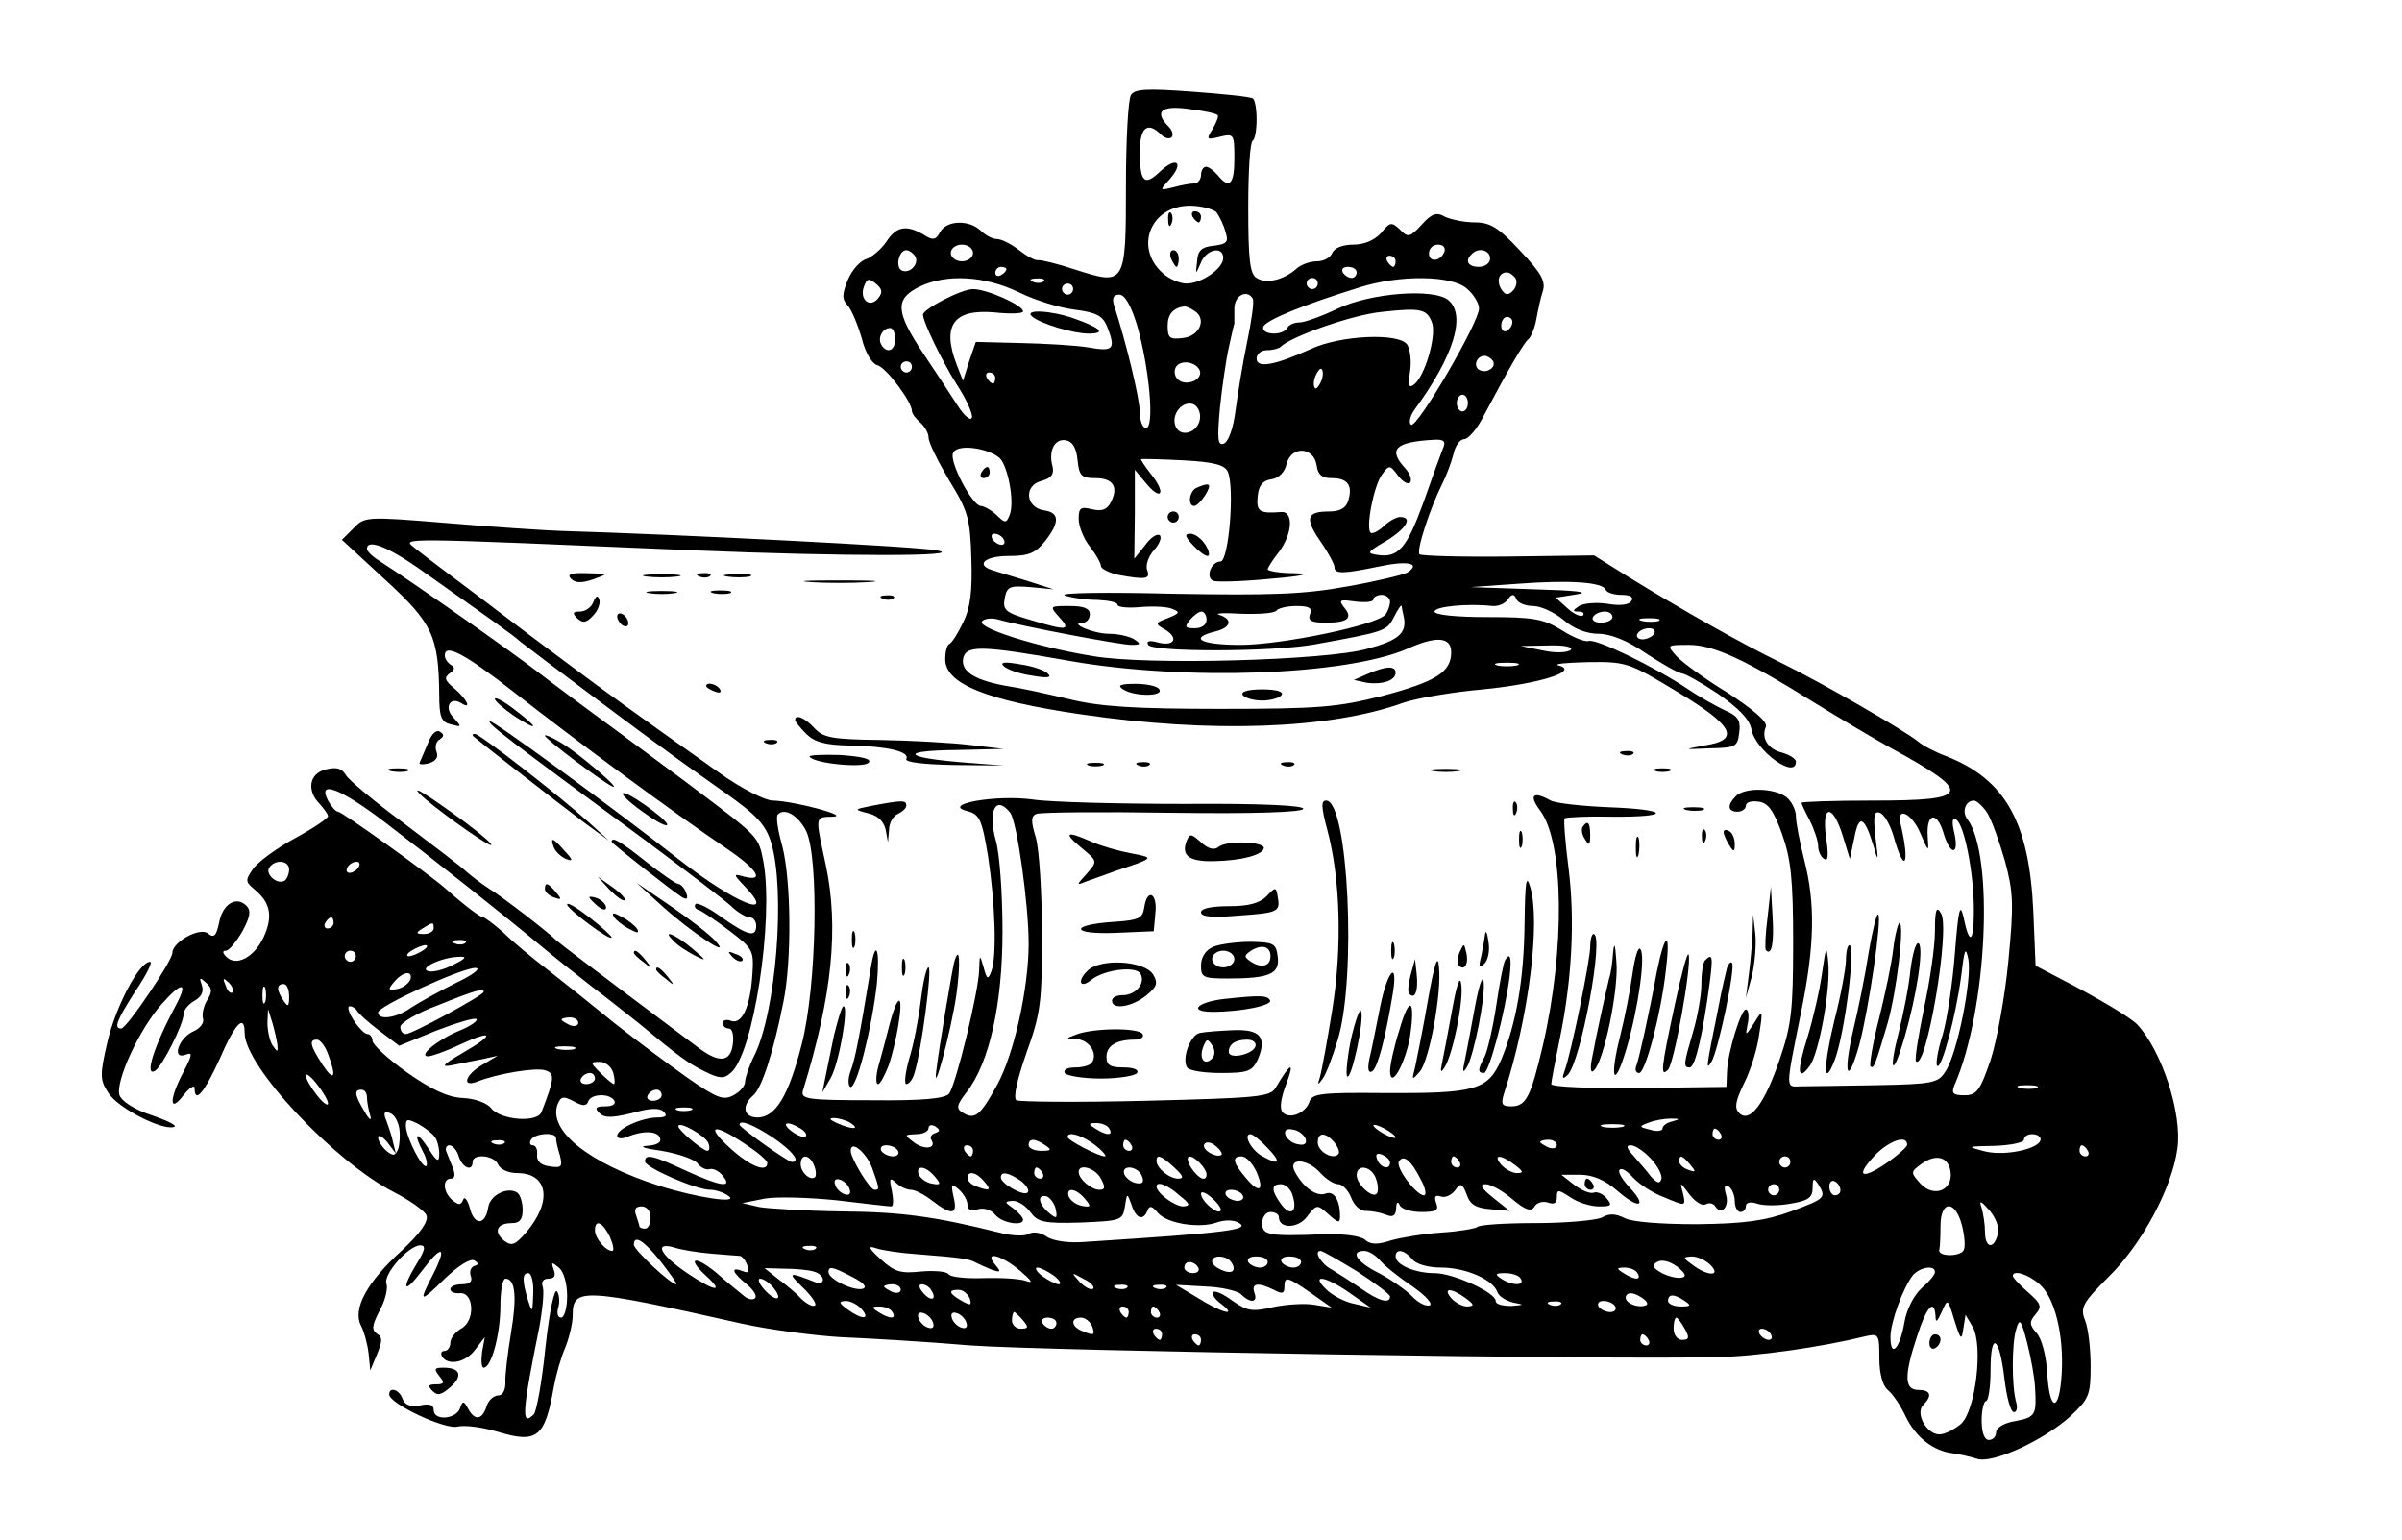 <svg xmlns="http://www.w3.org/2000/svg" version="1.0" width="576" height="369.333" viewBox="0 0 432 277"><path d="M203.4 17.1c-.5.8-.9 8.1-.9 16.3 0 17.8-.1 18-9.1 15.1-3.3-1.1-6.3-1.8-6.7-1.7-.5.1-2-.7-3.4-1.8s-3.2-2-4-2c-.8 0-2.1-.7-2.9-1.5-2.1-2-6.1-1.9-7.3.2-.8 1.5-1.3 1.6-3 .5-3.1-1.8-4.9-1.5-6.7 1.3-.9 1.3-2.5 2.7-3.6 3.1-1.1.3-2.6 2-3.3 3.7-1.1 2.7-1.1 3.5 0 4.7.7.8 1.8 3.5 2.5 5.9.6 2.5 1.8 4.5 2.8 4.8 1.6.4 6.2 6.6 6.2 8.2 0 .5.7 1.4 1.5 2.1.8.7 1.5 1.9 1.5 2.7 0 .9 1.7 4.3 3.7 7.7 3.4 5.5 3.8 6.9 4 14.1.2 6-.2 8.9-1.5 11.5-.9 1.9-2 3.6-2.4 3.8-.5.2-.8 1.4-.8 2.8 0 4.4 7.4 7.4 24.5 9.9 23.2 3.4 44.6 2.7 57.9-2.1 2.3-.8 8.7-1.9 14.3-2.4 10.2-1 17.5-3.3 13.6-4.3-1-.3 1.4-.5 5.3-.6 6.9-.1 7.4.1 16 5.3 10.3 6.2 11.5 8.7 4.9 9.7-3.8.7-3.8.7 1 .5 4.7-.1 5-.3 5.3-2.8.3-2.2-.2-3-2.5-4-1.5-.7-4.6-2.4-6.8-3.9-6-4-16.5-9.1-17.8-8.6-.7.2-2.9-.7-4.9-2-3.3-2-5-2.3-13.3-2.3-5.7 0-9.5-.4-9.5-1 0-.9 5.9-1.5 10.4-1 1 .1 2.3-.4 2.8-1.2.7-1 1.1-1 1.5-.1.2.7 1.6 1.3 3 1.3s3.8 1.1 5.5 2.5c1.8 1.6 4.2 2.5 6.3 2.5 2.1 0 5.2 1.2 8.5 3.5 2.9 1.9 5.7 3.5 6.4 3.6.6 0 3.6 1.7 6.6 3.7 3.7 2.6 5.7 4.6 6 6.4.7 3.8 8 9.1 8 5.8 0-.5-1.1-1.2-2.4-1.6-2.6-.6-3.9-2.6-3-4.7.3-.9-2.3-3.1-6.9-6.1-4.1-2.5-8.2-5.5-9.2-6.6-1.8-2-1.7-2 2.3-2 4.4 0 10.2 2.7 22.7 10.5 3.9 2.4 9.9 6 13.5 8 15 8.2 14.6 9.5-3.1 9.5-7.1 0-12.9.2-12.9.4s.7 1.7 1.5 3.2c.8 1.6 1.5 3.7 1.5 4.6 0 .9.5 2 1.1 2.3.7.5.8-.7.3-4-.8-6 1.3-5.9 3.1.1l1.2 3.9.8-3.8c.8-4.3 1.8-3.9 3.4 1.3.9 3.2 1 3.1.4-1.4-.4-3.8-.3-4.8.8-4.4.8.3 1.8 2.1 2.4 4 2 7.3 3.1 5.5 1.3-2.1-.7-3.1 2-1.8 3.5 1.6 1.6 3.7 1.6 3.7 1.4.8-.3-4.2 1.6-4.7 2.8-.8 1.2 4.2 2.9 4.3 2 .2-.5-2.1-.4-2.9.3-2.5 1.5.9 3.2 9.7 3.2 16.3 0 6-.8 6.5-1.9 1.1-.6-2.5-.9-1-1.5 6.5-.4 5.4-1.4 12-2.2 14.8-.9 2.8-1.3 5.3-1 5.6.8.8 3.4-9.2 4.3-16 .6-5 .8-5.6 1.3-3.2.7 3.6-2 17.1-4.1 20.2-1.3 2.1-2.2 2.3-12.6 2.5-6.2.1-12.3.2-13.5.2-2.7.1-2.7.7.1-13.2 2.5-12.2 2.6-19.7.6-27.5-.8-3.2-1.5-6.7-1.5-7.9 0-1.1-.8-2.7-1.7-3.4-2.2-1.7-7.5-1.8-9.1-.2-1.6 1.6-1.5 2.8.3 2.8.8 0 1.5-.5 1.5-1.1 0-.6 1-.9 2.3-.7 1.7.2 2.7 1.6 4.2 5.8 1.6 4.5 2 8.1 2 19.5 0 12.1-.3 14.9-2.4 21-2.7 8-5.4 11.6-7.3 9.7-.9-.9-.7-2.1.9-5.4 1.2-2.4 2.4-6.3 2.7-8.8.7-4.4.6-4.5-.9-2-1.6 2.4-1.6 2.4-1.2.3.3-1.3.2-2.5-.2-2.7-.8-.6-3.4 7.6-3.5 11.3l-.1 2.6-15.7.2c-8.7.1-15.8-.2-15.8-.7 0-.5.7-4.1 1.5-8 2.2-10.6 2.8-21.5 1.6-30.9-.6-4.7-.9-8.6-.7-8.9.3-.2 4.1-.4 8.5-.3 10.9.1 10.4-1.3-.6-1.7-4.7-.2-9.4-.7-10.4-1.2-3.2-1.8-4-1-1.9 1.8 4.3 5.7 4.5 24.9.5 42.2-2.2 9.3-3 11-5.7 11-1.7 0-1.9-.4-1.3-2.3 4.5-13.8 6.6-31 4.7-37.2-.7-2.3-.9-1-1 6.4-.1 10.3-1.5 18.2-4.2 24.7-2.4 5.5-4.6 6.1-21.3 6-11-.1-12.8.1-13.2 1.6-.7 2-3.5 3.2-4.8 1.9-.6-.6-.4-2.5.7-5.3 1.5-4 .7-3.7-2 .9-1 1.6-3.2 1.8-23.4 2.3-12.2.3-22.7.2-23.2-.1-.6-.4.1-3.6 1.8-8.5 2.6-7.2 2.8-9.1 2.8-21.4 0-7.4-.5-15.2-1.1-17.3-.9-3-.9-3.9.1-4.3.7-.3 11.7-.4 24.5-.2 14.7.2 23.2-.1 23.5-.7.2-.6-7.2-1-21.2-.9-11.8 0-24.2-.3-27.5-.8-6.7-.9-16.6.9-11.7 2.1 2.2.6 2.6 1.5 3.7 8.1 1.3 8.6 1.6 18 .6 20.7-.6 1.6-.8 1.5-1.4-.7-.7-2.4-.7-2.4-.8.5-.1 3.9-4.2 20.7-5.4 22.2-.7.9-4.6 1.3-13.9 1.2-11.6 0-12.8-.2-12.4-1.7 5.3-17.2 6.5-29.4 4.1-40.7-1.9-8.9-2-8.5 1.3-8.6 3.2-.1-6.9-2.8-10.8-2.9-1.4 0-5.7-2.2-9.5-4.9-16.4-11.6-20.9-14.9-26.8-19.3-3.4-2.5-10.7-8-16.2-12.2-5.5-4.1-10.9-8.2-12-9.1-2.2-1.8-3.5-1.8 50.5.5 26.6 1.1 49.2 1.1 43.5 0-3.3-.7-47.1-2.9-67.5-3.5-3-.1-12.2-.7-20.4-1.4-14.7-1.2-15-1.2-17 .9l-2.1 2.1 7.8 7.2c8.5 7.8 9.6 10.1 9.7 20.8 0 3.9.4 4.8 2.1 5.2 2 .5 2 .5.4-1.3-1.7-1.8-.5-3.8 1.5-2.5 1.9 1.2 1-.7-1.2-2.6-1.8-1.5-2-2-.9-2.8.9-.6 1-1.1.2-1.5-.6-.4-1.1-1.1-1.1-1.7 0-2.2 3.5-.4 12.7 6.8 10.2 8 29 21.9 38.1 28 5.4 3.7 6.8 5.9 3.1 5-2.1-.6-2.1-.5.2 1.9 5.6 5.9-1.8 2.9-11.6-4.7C110.4 145.4 88 129 88 129.7c.1.8 2.6 2.7 28.8 22 6.8 5.1 13.4 10.1 14.6 11.2 1.2 1.2 2.8 2.1 3.4 2.1.7 0 1.2.7 1.2 1.5 0 2.2-1.5 1.8-6.2-1.5-2.3-1.7-4.4-2.7-4.7-2.4-.3.4-.1.9.6 1.1.6.2 3.1 1.9 5.6 3.8 4.2 3.2 4.3 3.5 4 8-.4 5.7-1.9 8.9-3.9 8.1-.8-.3-1.4-.1-1.4.4 0 .6.5 1 1.1 1 .6 0 .9 1.2.7 2.8-.4 3.3-2.5 3.5-6.4.5-17.1-12.8-25-18.8-25.4-19.2-1-1.1-9.5-7.7-12.1-9.3-1.4-.9-3.2-2.3-4-3-.8-.8-5.8-4.6-11.1-8.6-5.3-3.9-10.1-7.9-10.6-8.8-.7-1.2-1.7-1.5-3.6-1-3 .7-3.5 3.8-1.1 6.2.8.9 1.5 1.9 1.5 2.2 0 .4-2.7 2.2-6 4-3.3 1.8-6.7 4.3-7.5 5.5-1.4 2-1.4 2.3.3 3.7 2.9 2.4 3.3 4.9 1.6 8.6-1.7 3.6-4.9 5.3-6.7 3.5-.7-.7-.7-1.1-.1-1.1s1.9-1.6 3-3.5c1.4-2.6 1.6-3.7.7-4.6-1.8-1.8-4.3-.3-4.9 3.1-.5 2.3-.9 2.8-2 1.9-1.4-1.2-6.4 1.5-6.4 3.5 0 1.4-8.2 13.6-9.2 13.6-1.4 0-.8-1.5 2.6-6.8 1.9-2.8 3.1-5.2 2.6-5.2-2 0-6.2 8.1-7.7 14.5-1.4 6-1.3 6.8.2 9.1 1.7 2.7 9.7 6.8 11.8 6.1.7-.2-1.1-1.1-4-2.1-3.1-1-5.4-2.5-5.8-3.6-.8-2.4 3.5-11.8 7.5-16.3 3.7-4.2 4.9-4.2 2.7 0-4 7.4-5.8 13.1-3.8 11.9 1.3-.8 5.1-8.4 5.1-10.1 0-.8.9-1.9 2-2.5 1.2-.7 1.7-1.6 1.3-2.8-.5-1.4-.4-1.5.8-.4 1.1 1 1.1 1.6.1 3.2-.6 1-.9 2.5-.7 3.2.3.7-.5 1.8-1.7 2.3-2.7 1.2-4 5.2-1.4 4.2 1.3-.5 1.2 0-.4 3.1-2.6 4.9-2.6 7.6 0 4.2 1.1-1.4 2-1.9 2-1.3 0 2.9 1.7.9 4.5-5.2 2.8-6.5 4.5-8.2 4.5-4.7 0 6 16.2 23.2 26.8 28.6 2.9 1.5 5.6 3.4 5.9 4.2.4 1.1-1.1 3.2-4.4 6.3-6.3 5.7-8.9 10.5-7.4 13.5.6 1.1 1.2 3.4 1.4 5.1l.3 3 1.2-2.9c1-2.4 1-3.1 0-3.7-1-.7-.9-1.5.5-4.2 1-1.8 1.5-4 1.2-4.8-.6-1.7 4-6.9 6.1-6.9 1 0 .9.8-.6 3.2-2.9 4.8-2.4 5.7.8 1.5 3.6-4.8 4.7-4.7 2.2.3-2.8 5.4-2.6 5.5 2.1.9 2.3-2.2 4.5-3.6 5.2-3.2.8.5.8.8 0 1-.7.3-.9 1.1-.6 1.9.3.9-.2 1.4-1.6 1.4-1.2 0-2.1.4-2.1.9s.8.8 1.7.7c2.6-.2 2.8 5.1.2 6.4-1 .6-1.9 1.7-1.9 2.5s-.5 1.5-1.1 1.5c-.5 0-.7.4-.4 1 1.1 1.7 4.3 1.1 6-1.3l1.7-2.2-.5 2.7c-.2 1.6-.1 2.8.3 2.8 1.4 0 3-6.1 3-11.1 0-2.7.4-4.9.9-4.9 1.8 0 2.1 3.3 1 9.8-.6 3.7-1.1 7.7-1 8.9 0 1.4-.5 2.3-1.3 2.3s-1.8.9-2.1 2c-.8 2.4-2.1 2.6-3.3.4-.8-1.5-1-1.5-1.5 0-.8 1.9-4.7 2.2-4.7.2 0-.9-.8-1.2-2.5-.8-1.7.3-2.7-.1-3.1-1.2-.6-1.7-2.4-2.2-2.4-.8 0 1.7 10.1 6.4 12.3 5.8 1.3-.3 4.4.1 7.1.9 7.2 2.2 8.6 1.1 10.2-8 .4-2.2 1.3-5.4 2.1-7.2.7-1.8 1.3-4.3 1.3-5.7 0-5 1.6-5 30.5 1.5 5 1.1 12.8 2.1 17.5 2.4 4.7.2 15.3.8 23.5 1.5 13.7 1 115 2.6 134.1 2.1 7.2-.1 19-1.8 26.7-3.7 2.6-.6 2.7-.5 2.7 3.9 0 2.8.6 4.9 1.5 5.7.9.7 2.3 2.8 3.2 4.7 1.8 3.8 5 6.3 8.5 6.7 1.3.2 3.2.6 4.4 1 2.8.9 11.9-3.3 16.7-7.6 3.4-3.2 3.7-3.8 3.7-9.1 0-3-.4-6.7-1-8.2-.9-2.3-.5-3.1 4.3-7.9 6-5.9 11.4-16.1 12.3-23 .9-6.3-2.8-17.6-7.2-22.3-1.2-1.3-7.3-4.9-14.1-8.4l-4.2-2.2-.4-9.6c-.7-16.2-5-23.9-15.7-28.1-1.9-.7-4.2-1.9-5-2.6-2.6-2.1-17.2-10.5-24.5-14.1-7.2-3.5-17.5-9.3-27.9-15.7l-5.9-3.7-15.3.2c-8.5.1-15.7-.1-16.1-.4-.6-.7 1.9-8.3 4.1-12.7.7-1.4 1.6-3.7 2-5.3.3-1.5 1.2-2.7 1.9-2.7.8 0 2.4-1.9 3.6-4.3 4.5-8.5 7.2-13.1 8-13.7.4-.3 1.1-1.9 1.4-3.5.3-1.7.8-4 1.2-5.2.5-1.7-.3-3.2-4.1-7.2-3.9-4.2-5.4-5.1-8.2-5.1-1.8 0-4.2-.5-5.3-1-1.5-.9-2.4-.6-4.2 1.4-2.1 2.3-2.5 2.4-3.9.9-1.5-1.4-1.8-1.4-3.4.6-1.2 1.3-3 2.1-5 2.1-1.9 0-3.4.6-3.8 1.5-.3.8-1.5 1.5-2.7 1.5-1.3 0-3 .6-3.8 1.4-2.3 2-5.4 2.7-7.1 1.6-1.2-.7-1.5-3.3-1.5-12.6 0-6.4.3-11.8.8-12.1.4-.2.7-1.9.7-3.8s-.3-3.6-.7-3.8c-.5-.3-5.4-.8-10.9-1.2-8.1-.6-10.3-.5-11 .6zm15.6 3.6c.2.2-.2 1.3-.9 2.5-1.2 1.9-1.1 2 1.3 1.4 2.5-.6 2.6-.5 2.6 3.9 0 4.7-.9 5.6-3 3-.7-.8-1.6-1.5-2.1-1.5s-.9.7-.9 1.5-.6 1.5-1.2 1.5c-.7 0-2.4.3-3.8.7-2.5.6-2.5.6-.6-1.5 2.6-3 1.2-4.1-1.7-1.4-2.9 2.8-3.7 2-3.7-3.5 0-4.4 1.4-5.5 3.8-3.1.6.6 1.5.9 1.9.5.4-.4.1-1.3-.5-1.9-2.7-2.7-1.4-3.9 3.6-3.2 2.6.3 4.9.8 5.2 1.1zm-.2 17.5c.5.7 1.3 2.3 1.6 3.5.6 1.8.3 2.2-2.1 2.5-2.2.2-2.9.9-3 2.8-.3 2.5-.3 2.5.7.2 1-2.4 4-3 4-.8 0 1.9-3.9 4.6-6.6 4.6-1.2 0-3.1-.8-4.2-1.8-5.3-4.6-2.3-12.2 4.8-12.2 2 0 4.2.6 4.8 1.2zM175 45.5c0 .8-.9 1.5-2 1.5s-2-.7-2-1.5.9-1.5 2-1.5 2 .7 2 1.5zm84.8-.3c-.6 1.8-2.8 2.1-2.8.4 0-.9.7-1.6 1.6-1.6.9 0 1.4.5 1.2 1.2zm-95.2.9c.8 1.4-1.1 3.3-2.5 2.5-1.1-.7-.4-3.6.9-3.6.5 0 1.2.5 1.6 1.1zm103.4.4c0 .8-.9 1.5-2 1.5-2 0-2.6-1.1-1.3-2.3 1.2-1.3 3.3-.7 3.3.8zm-17 .5c0 .5-.2 1-.4 1-.3 0-.8-.5-1.1-1-.3-.6-.1-1 .4-1 .6 0 1.1.4 1.1 1zm-70 1.4c0 .3-.4.8-1 1.1-.5.3-1 .1-1-.4 0-.6.5-1.1 1-1.1.6 0 1 .2 1 .4zm63 .6c0 .5-.4 1-.9 1-.6 0-1.3-.5-1.6-1-.3-.6.1-1 .9-1 .9 0 1.6.4 1.6 1zm28.6 1.1c.3.6.1 1.6-.5 2.2-.9.9-1.4.8-2.1-.3-.9-1.5-.4-3 1-3 .5 0 1.2.5 1.6 1.1zm-114.7 3.6c-1.5 1.8-3.4.1-2.5-2.2.5-1.4.9-1.5 2.1-.5 1.2 1 1.3 1.6.4 2.7zm25.4-1.1c2.8 1.4 7.4 2.8 10 3.1 3.9.5 5 1.1 5.8 3 1.6 4.1 1.2 4.6-3.3 3.8-2.4-.4-7.9-.7-12.3-.8l-8-.2-1.2 3.5-1.1 3.5-1.1-2.8c-2.8-7.2-.6-10.2 6.9-9.5 2.8.3 5 .2 5-.2 0-1.1-6.5-4-9-4-2.1 0-9 3.6-9 4.6 0 1.3 3.5 8.5 6.1 12.6 1.7 2.6 2.9 5.3 2.7 5.9-.2.7-1.4-.3-2.6-2.2-1.2-1.9-4-6.1-6.2-9.4-4.9-7.4-5.1-9.7-.7-11.9 4.9-2.4 11.8-2 18 1zm4.4-2c-.3.3-1.2.4-1.9.1-.8-.3-.5-.6.6-.6 1.1-.1 1.7.2 1.3.5zm49.3.4c0 .5-.4 1-1 1-.5 0-1-.5-1-1 0-.6.5-1 1-1 .6 0 1 .4 1 1zm26.8.9c1.2 1 2.2 2.6 2.2 3.6 0 2.5-11.1 21.5-12.2 20.9-.5-.3-.2-1.6.6-2.7 7.1-9.7 9.3-17 6.1-19.7-2.6-2.2-14-1.3-19.9 1.5-2.9 1.4-6 2.5-6.9 2.5-.9 0-1.9.4-2.2 1-.9 1.5-4.7 1.2-4.3-.2.4-1.2 7-3.9 17.3-7.1 7.2-2.3 16.6-2.2 19.3.2zM193 52c0 .5-.4 1-1 1-.5 0-1-.5-1-1 0-.6.5-1 1-1 .6 0 1 .4 1 1zm11.5 6.5c2.2 7.6 3.2 18.5 1.6 18.5-.6 0-1.1-1.3-1.1-2.8 0-2.4-2.4-12.4-4.7-19.5-.3-1.1 0-1.7 1-1.7s2.1 1.9 3.2 5.5zm20.8-4.8c.3.5-.2 3.9-1 7.8-.8 3.8-1.7 9.4-2.1 12.4-.4 3.2-1.3 5.6-2.1 5.9-1.1.4-1.2-.8-.7-6.4.4-3.8 1.1-8.7 1.6-10.9.5-2.2.9-4.1 1-4.3v-2.7c0-2.4 2.3-3.5 3.3-1.8zm-10.5 2.2c2.3 1.4 1 4.6-2.1 4.9-2.3.3-2.7 0-2.7-2.2 0-2.1 1-3.2 3-3.5.3 0 1.1.3 1.8.8zm42.8 2.3c.7 2.4-1.3 9.3-3.2 10.9-1 .8-1.2.4-.8-2.3.3-1.8 0-4-.5-4.8-1.5-2.2-12.1-1.7-17.4.8-6.4 2.9-9.7 3.5-9.7 1.7 0-.8.8-1.5 1.8-1.5s2.2-.3 2.5-.6c1.9-1.9 13-5.8 18.2-6.3 7.2-.8 8.2-.5 9.1 2.1zm14.4-.3c0 .6-.4 1.3-1 1.6-.5.3-1-.1-1-.9 0-.9.5-1.6 1-1.6.6 0 1 .4 1 .9zM161 61c0 2.1-1.5 2.7-2.5 1-.7-1.2.2-3 1.6-3 .5 0 .9.9.9 2zm107.5 3.9c.7 1.2-1.2 2.4-2.5 1.6-1.1-.7-.4-2.5 1-2.5.5 0 1.1.4 1.5.9zM164 66c0 .5-.4 1-1 1-.5 0-1-.5-1-1 0-.6.5-1 1-1 .6 0 1 .4 1 1zm51.8.7c.5 1.7-2.6 2.9-4 1.5-.6-.6-.7-1.5-.3-2.2.9-1.4 3.7-.9 4.3.7zm21.8 1.9c-.4.9-.9 1.5-1.1 1.2-.3-.3-.3-1.3.1-2.2.4-.9.9-1.5 1.1-1.2.3.3.3 1.3-.1 2.2zM179 68c0 .5-.2 1-.4 1-.3 0-.8-.5-1.1-1-.3-.6-.1-1 .4-1 .6 0 1.1.4 1.1 1zm85 4.5c0 .8-.4 1.5-1 1.5-.5 0-1-.7-1-1.5s.5-1.5 1-1.5c.6 0 1 .7 1 1.5zm-48.2 2.9c-.4 2.5-3.6 3.4-4.4 1.2-.8-2.1 1.3-4.6 3.2-3.9.8.3 1.4 1.5 1.2 2.7zm-22 7.4c.3 2.8.7 3.2 3.2 3.2 3.2 0 4.2 1.6 2.8 4.3-.7 1.4-1.6 1.7-3.4 1.3-2-.5-2.4-.3-2.4 1.7 0 1.4.9 3.6 2 5s2 3 2 3.5 1.4 1.2 3.1 1.6c4.9.9 5.9.8 5.2-.9-.3-.9.3-2.5 1.2-3.5 1-1.1 1.5-2.3 1.1-2.7-.4-.4-1.6.3-2.6 1.7l-2 2.5.1-8v-8l2 2.4c2.7 3.3 3.7 1.9 1-1.5-1.2-1.5-2-2.8-1.9-2.8.2-.1 3.6 0 7.6.2 5.5.3 7.4.8 8 2 1.3 2.8.2 16.2-1.3 16.2-1.7 0-2.8 3-1.2 3.5.6.2 5.3.1 10.2-.4 6-.5 7.4-.9 4.3-1-2.7 0-4.8-.4-4.8-.7 0-.3.9-1.7 2-3.1 2.5-3.3 2.7-7.5.3-7.2-3.8.3-4.4-.1-4.1-2.9.2-1.9.9-2.8 2.5-3 1.3-.2 2.4-1.3 2.7-2.8.9-3.3 4.9-3 5.4.3.2 1.7 1 2.3 2.7 2.3 2.9 0 3.8 1.3 3 4-.4 1.4-1.5 2-3.5 2-4 0-4.4 1.2-1.5 5.4 1.4 2 2.5 4.1 2.5 4.6 0 1.3 1.7 1.2 8-.1 5.1-1.1 7.7-.6 5.1 1.1-.8.4-5.7 1.6-10.9 2.5-7.7 1.4-13.5 1.6-31.1 1.3-11.9-.3-20.7-.2-19.6.3 1.1.4 3.7.8 5.8.8 2 .1 3.7.4 3.7.9 0 .4 1.8.6 4 .4 2.2-.2 4.8-.1 5.8.3 1.5.6 1.4.8-.8 1.7-2.2.8-2.3 1-.7 1.9 2.7 1.5 2.1 3.2-.9 2.5-1.7-.5-2.3-.3-1.9.4.8 1.3 22.3 1.3 30-.1 12.7-2.3 12.9-2.4 14.2-4.9.7-1.4 1.3-2.3 1.4-2 0 .3.2 1.2.4 2.1.5 2.8-1 4.1-6.6 5.6-7.3 2.1-39.9 3-49.4 1.3-9.9-1.6-20.6-5-19.9-6.2.3-.5 1.6-.7 2.8-.4 4.1 1.2 22.1 4.6 24.1 4.6 1.7 0 1.7-.2.5-1-.8-.5-2.8-1-4.5-1-2.9 0-7.5-2-4.7-2 .6 0 1.2-.7 1.2-1.5 0-1.1-1.1-1.5-3.7-1.5-3.5 0-3.6 0-1.8 2 2.2 2.4 1.4 2.5-5.2.5-4.5-1.3-5-1.8-4.6-3.9.4-2.1.9-2.3 4.6-2l4.2.4-5-1.6c-2.7-.8-5.6-1.7-6.2-1.9-2.9-1-1-2.5 3.1-2.5 3.6 0 4.8-.5 6.5-2.6 2.7-3.4 2.7-5.2-.1-5.6-3.4-.5-3.7-4.5-.5-5.3 1.8-.5 2.3-1.2 2-2.6-.8-2.8.4-5.1 2.4-4.7 1.2.2 1.9 1.4 2.1 3.6zm65.7-2.1c-.4 1-2 5.4-3.5 9.7-3 8.2-4.5 10-8.3 9.4-2-.3-1.8-.5 1.6-2.5 3.6-2.2 4.9-4.3 2.5-4.3-.6 0-2 .7-3 1.7-1 .9-2 1.4-2.3 1.1-.9-.9.6-8.6 2.1-10.5 1.2-1.7 1.4-1.7 2.8.2.8 1.1 1.8 1.7 2.2 1.3.4-.5 0-1.6-.9-2.6-3.1-3.4-1.8-4.7 5.2-5.1 1.8-.1 2.2.3 1.6 1.6zm-79.7 1.7c1.5 1.5 2.7 7.9 1.8 10.2-.6 1.5-.8 1.6-2.4 0-1-.9-2.3-1.6-2.8-1.6-1.5 0-5.7-7.9-5-9.5.6-1.7 6.2-1 8.4.9zm.7 14.6c.3.5.2 1-.4 1-.5 0-1.3-.5-1.6-1-.3-.6-.2-1 .4-1 .5 0 1.3.4 1.6 1zm-105.1 5.3c13 9.2 16.6 11.7 18.3 13.2 2.3 1.8 21.6 16.3 25.7 19.2 1.7 1.3 6.5 4.7 10.6 7.6 6.1 4.3 7.7 6 8.7 9.3 2.6 8.7.9 30.5-3.1 38.4-.9 1.8-1.6 3.9-1.6 4.6 0 .7-.9 1.8-2.1 2.4-1.8 1-3 .5-8.2-3.1-3.4-2.4-9.3-6.8-13.1-9.8-3.8-3.1-9.2-7.4-12-9.6-2.9-2.2-6.5-5.2-8.1-6.8-1.7-1.5-3.3-2.7-3.6-2.7-.5 0-3.2-2-6.8-5.2C77 157.1 61.5 146 60.8 146c-.4 0-1.2-.9-1.8-2-2-3.8 2.2-2.2 10.1 3.8 9.3 7.1 21.9 17.1 27.9 22.1 2.5 2.1 6.8 5.5 9.5 7.6 2.8 2.1 6.4 5 8.2 6.4 7.6 6.3 9 7.3 12 8.8 2.6 1.3 3.5 1.4 4.7.3 4.1-3.3 7.8-27.6 5.9-38-.9-4.5-.6-4.3-12.3-13.1-1.4-1.1-7.7-5.7-14-10.4-6.3-4.6-12.7-9.4-14.1-10.5-4.9-3.8-22.7-16.3-28.5-20-1.3-.8-2.4-1.8-2.4-2.3 0-1.8 3.7-.4 9.4 3.6zm213.4 3.8c.2.5 1.5.9 2.8.9 1.6 0 2.3.4 1.8 1.1-.4.7-2.1.9-4.3.5-2-.3-4.3-.1-5.1.4-1.2.8-1.2 1-.1 1 .8 0 1.1.3.8.7-.4.3-1.6-.2-2.8-1.3l-2.1-1.9 3.8-.6c2.5-.4-.2-.7-7.6-.9l-11.5-.4 8.5-.6c9.3-.7 15.3-.3 15.8 1.1zm-38.8 2.1c0 .7-.4 1.8-.8 2.3-1.3 1.9-18.7 5.5-26.1 5.5-7.1 0-9.4-1.2-4.6-2.4 2.9-.7 3.3-2.2.8-3-1-.3.8-.4 4-.2 3.2.1 6-.1 6.3-.6.3-.4 1.9-.8 3.6-.8 2.3 0 2.9.4 2.4 1.5-.4 1.1.2 1.5 2.8 1.5 4 0 5-.8 3.3-2.8-1-1.3-.7-1.4 2.1-1 1.7.2 3.2.1 3.2-.4 0-.4.7-.8 1.5-.8s1.5.6 1.5 1.2zm-33 3.3c0 .9-.9 1.5-2.1 1.5-1.8 0-1.9-.2-.9-1.5.7-.8 1.6-1.5 2.1-1.5s.9.7.9 1.5zm73-.5c0 .5-.9 1-2.1 1-1.1 0-1.7-.5-1.4-1 .3-.6 1.3-1 2.1-1s1.4.4 1.4 1zm8.3.7c-.7.2-2.1.2-3 0-1-.3-.4-.5 1.2-.5 1.7 0 2.4.2 1.8.5zm-.8 2.3c-.3.5-1.3 1-2.1 1s-1.2-.5-.9-1c.3-.6 1.3-1 2.1-1s1.2.4.9 1zm-36.5 3.3c0 3.6-2.7 5.3-12.5 7.9-8 2-11.3 2.3-29 2.3-15.4 0-21.6-.4-27-1.7-3.8-.9-8.7-2-10.8-2.3-6.1-1-8.8-2.6-8.5-4.9.4-2.6 3-2.6 19.3.3 20.6 3.6 49.5 2.6 60.6-2.2 5.3-2.4 7.9-2.1 7.9.6zm21.5-.4c-.6.5-2.8.6-5 .1l-4-.8 5-.1c2.9-.1 4.5.3 4 .8zm-9.7 2.8c-1 .2-2.6.2-3.5 0-1-.3-.2-.5 1.7-.5s2.7.2 1.8.5zm84.6 26.5c.8 1.3 2.2 5.2 3.2 8.7 1.5 5.6 1.6 7.7.6 18-.6 6.4-2.1 14.4-3.2 17.8-1.9 5.5-2.5 6.3-4.7 6.3-2 0-2.4-.3-1.8-1.8 5.9-13.4 7.2-41.5 2.3-47.9-1-1.3-.3-3.3 1.2-3.3.5 0 1.6 1 2.4 2.2zm-175.7 0c1.2 1.6 3.3 16.4 3.3 23.5 0 8-2.6 19.9-5.7 25.5-3 5.5-4 6.3-6.2 4.9-1.2-.7-1-1.4.7-3.6 4.1-5.2 6.5-15.8 6.5-29 0-6.6-.5-13.9-1.2-16.3-1.5-5.4 0-8.3 2.6-5zm-36.7 3.3c2.3 4.8 1.9 27.8-.8 38.3-2.4 9.4-4.7 13.1-7.9 13.2-2.6 0-3-2.1-.8-4 1.5-1.3 3.6-7.7 5.4-16.8 1.5-7.4 1.4-21.7-.2-28-.8-2.8-1.2-5.4-.8-5.7 1.2-1.3 3.7.2 5.1 3zm-93 6.9c0 .8-.4 1.7-.8 2-1.3.8-3.5-1.1-2.8-2.3 1-1.6 3.6-1.4 3.6.3zm12.5-.4c-.3.5-1.1 1-1.6 1-.6 0-.7-.5-.4-1 .3-.6 1.1-1 1.6-1 .6 0 .7.4.4 1zM60 166c0 .5-.5 1-1.1 1-.5 0-.7-.5-.4-1 .3-.6.8-1 1.1-1 .2 0 .4.4.4 1zm18 1c0 .5-.8 1-1.7 1-1.5 0-1.6-.2-.3-1 1.9-1.2 2-1.2 2 0zm5.7 2.6c-.3.3-1.2.4-1.9.1-.8-.3-.5-.6.6-.6 1.1-.1 1.7.2 1.3.5zM76 171c-.8.5-1.9 1-2.5 1-.5 0-.3-.5.5-1s2-1 2.5-1c.6 0 .3.5-.5 1zm-12 1c0 .5-.4 1-1 1-.5 0-1-.5-1-1 0-.6.5-1 1-1 .6 0 1 .4 1 1zm17.6 1.5c-1.7.9-3.7 1.4-4.5 1.2-2-.5 2.3-2.5 5.4-2.6 1.6-.1 1.3.3-.9 1.4zm.4 3.3c-3 1.5-6.6 3.5-8 4.4-2.6 1.9-6 2.4-6 .9 0-1.1 15-8 17.5-8 1.1 0-.3 1.2-3.5 2.7zm-8.2-.6c-.3.7-1.3 1.5-2.4 1.7-1.6.3-1.7.1-.5-1.3 1.6-1.9 3.4-2.1 2.9-.4zm-32 2.3c-.3.3-.9-.2-1.2-1.2-.6-1.4-.5-1.5.5-.6.7.7 1 1.5.7 1.8zm5.9 1.7c-.3.7-.5.2-.5-1.2s.2-1.9.5-1.3c.2.7.2 1.9 0 2.5zm4.3-1c0 1.9-.2 2-1 .8-1.3-1.9-1.3-3 0-3 .6 0 1 1 1 2.2zm35-.8c0 .6-12.9 7.6-14 7.6-.6 0-1-.6-1-1.3 0-.7 3-2.5 6.8-3.9 6.7-2.7 8.2-3.1 8.2-2.4zm-22.8 3.4c.2.4 1.9 2 3.9 3.5l3.7 2.8 6.6-2.7c3.7-1.4 6.9-2.4 7.3-2.1.3.3-1.1 1.3-3.1 2.1-3.9 1.6-7.5 4.6-5.6 4.6.6 0 3.2-.9 5.7-2.1 6.1-2.8 6.4-1.9.5 1.5-3.6 2.1-4 2.6-1.9 2.2 1.5-.3 3.9-.8 5.5-1.1l2.7-.6-2.7 1.6c-3 1.7-3.9 4.1-1.1 3.1 3.7-1.5 10.6-2.6 12.3-2.1 1.8.6 1.8 1.3-.6 7.5-.7 2-7.4 1.5-9.1-.7-.7-.9-2.9-1.7-5-1.8-2.7-.1-5.7-1.5-10.1-4.6-3.4-2.4-6.2-5-6.2-5.7 0-.6-.4-1.2-.9-1.2s-1.6-1.1-2.5-2.5c-.9-1.4-1.2-2.5-.7-2.5s1.1.4 1.3.8zM49.9 188c.1 1.3 0 1.3-.9 0-.5-.8-.9-2.6-.9-4l.1-2.5.8 2.5c.4 1.4.8 3.2.9 4zm54.1-4c0 .5-.7.7-1.5.4-.8-.4-1.5-.8-1.5-1 0-.2.7-.4 1.5-.4s1.5.4 1.5 1zm-45 5.6c1.6 4.2 1.1 5.1-1 1.9-2.2-3.4-2.5-4.5-1-4.5.6 0 1.5 1.2 2 2.6zm44.3-.9c-.7.2-2.1.2-3 0-1-.3-.4-.5 1.2-.5 1.7 0 2.4.2 1.8.5zm7 4.3c.3 1.1.3 2 .1 2-.2 0-1.3-.9-2.4-2-1.9-1.9-1.9-2-.1-2 1 0 2.1.9 2.4 2zM59 198.5c0 .5-.9-.1-2-1.5s-2-3-2-3.5c0-.6.9.1 2 1.5s2 2.9 2 3.5zm48-4.5c0 .5-.7 1-1.6 1-.8 0-1.2-.5-.9-1 .3-.6 1-1 1.6-1 .5 0 .9.4.9 1zm259.3 1.7c-.7.2-2.1.2-3 0-1-.3-.4-.5 1.2-.5 1.7 0 2.4.2 1.8.5zM66 197.4c0 .8.3 2.3.6 3.3s-.2.7-1-.7c-1.8-3-2-4-.6-4 .6 0 1 .6 1 1.4zm53-.4c0 .5-.7 1-1.6 1-.8 0-1.2-.5-.9-1 .3-.6 1-1 1.6-1 .5 0 .9.4.9 1zm-13.2 1.1c.5-1.4 3.9-1.5 4.7-.1.3.6-.4 1-1.6 1-1.8 0-2 .3-1.1 1.2.9.9 2.2.9 5.9 0 3.2-.9 4.9-1 5.7-.2.7.7.3 1-1.2 1-2.7 0-7.2 2-7.2 3.3 0 .5.8.6 1.8.2 2.8-1.2 5.5-1.1 5.9.2.3.8-.6 1.3-2.4 1.4-1.5.1-.3.5 2.7.9 2.9.5 5.9 1.5 6.5 2.3.5.7 1.5 1.2 2.1 1 .6-.2 1.7.3 2.4 1.2 1.9 2.3-.5 1.9-6.8-1-5.8-2.7-7.2-3-7.2-1.6 0 1.1 9.2 5.1 11.7 5.1 1 0 2.5.5 3.3 1.1 2.1 1.5-5.8.3-12.4-1.8-12.8-4.1-20.1-10-18.3-14.7.6-1.4 1-1.5 2.9-.5 1.6.9 2.3.9 2.6 0zm18.5 1.6c-.7.2-1.9.2-2.5 0-.7-.3-.2-.5 1.2-.5s1.9.2 1.3.5zm-52.5 3.2c.2 1.2.1 2.9-.2 3.8-.5 1.2-.9 1.3-2.1.3-.8-.7-1.5-1.8-1.5-2.4 0-.6.8-.2 1.7.9l1.5 2-.5-2c-.2-1.1-.8-2.8-1.2-3.9-.6-1.4-.4-1.8.6-1.4.8.2 1.5 1.5 1.7 2.7zm6.4 1.6c.4.5.8 1.9.8 3 0 1.7-.4 1.5-2-1-2.1-3.2-2.7-2.7-.9.7.6 1.1.8 2.2.6 2.5-.7.7-3.7-5.2-3.7-7.2 0-1.3.3-1.3 2.3-.3 1.2.7 2.5 1.7 2.9 2.3zM153 202c1.8 1.2.2 1.2-2.5 0-1.3-.6-1.5-.9-.5-.9.8 0 2.2.4 3 .9zm147.8-.3c-1 .2-1.8.8-1.8 1.3 0 .4-1 .6-2.2.2-2.1-.5-2.1-.6-.2-1.3 1-.4 2.8-.7 3.9-.7 1.7 0 1.7.1.3.5zm-173.4 3.9c.3.8.2 1.4-.2 1.4-.9-.1-5.2-3.7-5.2-4.4 0-1.1 4.9 1.7 5.4 3zm11.6-1c3.5 2.4 5.1 4.4 3.4 4.4-.7 0-9.4-6.2-9.4-6.7 0-1 2.5 0 6 2.3zm5-1.6c.8.5 1.2 1.1.9 1.4-.3.3-1.4-.1-2.5-.9-2.1-1.6-.8-2 1.6-.5zm24.2.8c-.7.2-1 .8-.7 1.2 1 1.6-1.2 1.9-3.1.5-1.8-1.4-1.8-1.4.4-1.5 1.2 0 2.2-.5 2.2-1.1 0-.5.5-.7 1.2-.3.9.6.9.9 0 1.2zm31.3-.8c.8 1.3-.5 1.3-2.5 0-1.3-.8-1.3-1 .2-1 .9 0 2 .4 2.3 1zm51.5 1.6c0 .2-.9 0-2-.6s-2-1.3-2-1.6c0-.2.9 0 2 .6s2 1.3 2 1.6zm40.8-1.9c-1 .2-2.6.2-3.5 0-1-.3-.2-.5 1.7-.5s2.7.2 1.8.5zm-157.9 3c2.3 1.5 4.1 3 4.1 3.5 0 1.8-3.1.6-6.7-2.7-4.5-4.1-3.1-4.6 2.6-.8zm100.9-.9c.3.9-.2 1.3-1.4 1-.9-.1-1.9-.9-2.2-1.6-.3-.9.2-1.3 1.4-1 .9.1 1.9.9 2.2 1.6zm74.7-.8c.3.5.1 1-.4 1-.6 0-1.1-.5-1.1-1 0-.6.2-1 .4-1 .3 0 .8.4 1.1 1zm-209.5.7c0 .5.3 1.9.7 3.1.5 2.1.3 2.3-1.8 2-1.6-.2-2.4-.9-2.3-2.1.1-.9-.2-1.7-.8-1.7-.5 0-.6-.5-.3-1 .7-1.2 4.5-1.4 4.5-.3zm97 1.3c1.4 1.1 2.1 2 1.7 2-1.1 0-6.7-2.9-6.7-3.5 0-1.1 2.7-.3 5 1.5zm31 .5c2.5 2.6 2.1 3.2-.9 1.5-2-1-3.6-4-2.2-4 .4 0 1.8 1.1 3.1 2.5zm12-1c.7.9 1 1.8.7 2.1-1 1.1-3.7-.5-3.7-2.1 0-1.9 1.4-1.9 3 0zm127-.6c0 1.7-6.3 3.1-10 2.2-3.4-.9-3.3-.9 1.8-1 2.8-.1 5.2-.6 5.2-1.1 0-.6.7-1 1.5-1s1.5.4 1.5.9zm-276.3.7c-.3.3-1.2.4-1.9.1-.8-.3-.5-.6.6-.6 1.1-.1 1.7.2 1.3.5zm97.3.4c1.2.8 1.1 1-.7 1-1.3 0-2.3-.5-2.3-1 0-1.3 1.1-1.3 3 0zm15.5 0c.3.5.1 1-.4 1-.6 0-1.1-.5-1.1-1 0-.6.2-1 .4-1 .3 0 .8.4 1.1 1zm16.2 1.7c-.8.7-3.7-.9-3.1-1.9.3-.5 1.2-.4 2 .3.8.6 1.3 1.4 1.1 1.6zM280 206c0 .5-.7.7-1.5.4-.8-.4-1.5-.8-1.5-1 0-.2.7-.4 1.5-.4s1.5.4 1.5 1zm63-.1c0 .4-1.8 2-4 3.5-4.5 3-5.3 2-1.5-1.9 2.5-2.4 5.5-3.4 5.5-1.6zM82.5 208c.7 2.1 2.5 2.8 2.5 1 0-1.6 4-1.2 4.6.5.4.8 1.8 1.5 3.4 1.5 5.6 0 6.4 5.1 1.6 10.7-2 2.3-2.6 2.5-4 1.4-1.9-1.6-1.2-3.1 1.5-3.1 1.4 0 1.9-.7 1.9-2.4 0-1.4-.5-2.8-1-3.1-1.8-1.1-4.9.5-5.2 2.7-.5 3.2-2.5 3.3-3.3.1-.4-1.5-1-2.2-1.2-1.5-.4 1-.8 1-1.9.1-1.7-1.4-1.9-3.9-.3-3.9.7 0 .8-.7.4-1.8-.4-.9-.9-2.3-1.2-3-.3-.6 0-1.2.5-1.2.6 0 1.4.9 1.7 2zm74.4 2.2c1.3 3.7 1.3 3.8.4 3.8s-4.3-5.7-4.3-7c0-2.1 2.9.4 3.9 3.2zm4.6-3.2c.3.5-.1 1-.9 1s-1.8-.5-2.1-1c-.3-.6.1-1 .9-1s1.8.4 2.1 1zm13.5 0c0 .5-.2 1-.4 1-.3 0-.8-.5-1.1-1-.3-.6-.1-1 .4-1 .6 0 1.1.4 1.1 1zm121.9 1.4c1.3 1.4 2.1 3 1.9 3.7-.3.9-.8.7-1.9-.5-.7-1-2.2-2.6-3.1-3.7-1.3-1.4-1.4-1.9-.5-1.9.8 0 2.4 1.1 3.6 2.4zm78.6-1.4c.3.5.1 1-.4 1-.6 0-1.1-.5-1.1-1 0-.6.2-1 .4-1 .3 0 .8.4 1.1 1zM250 209.1c0 1.4-1.7 1-2.3-.5-.4-1-.1-1.3.9-.9.7.3 1.4.9 1.4 1.4zm-103.6.5c.4.9.4 1.9.2 2.1-.8.8-2.6-.8-2.6-2.3 0-1.9 1.6-1.8 2.4.2zm64.8.4c1.6 1.5 1.8 2 .7 2-1.6 0-3.9-1.9-3.9-3.2 0-1.3.9-.9 3.2 1.2zm4.6-.8c.7.7 1.2 1.6 1.2 2 0 1.5-1.5.8-2.8-1.2-1.3-2.2-.3-2.7 1.6-.8zm10.1 1.4c1.6 3.6.6 4.2-1.8 1.3-2.4-2.8-2.6-3.9-.8-3.9.8 0 1.9 1.2 2.6 2.6zm29.6 1.5c.9 1.6 1.1 2.9.6 2.9-1.4 0-5.2-5.1-4.5-6.1.8-1.3 2.2-.2 3.9 3.2zm7-3.1c.3.5.1 1-.4 1-.6 0-1.1-.5-1.1-1 0-.6.2-1 .4-1 .3 0 .8.4 1.1 1zm9.9.5c1.6 1.2 1.7 1.5.4 1.5-.8 0-2.1-.7-2.8-1.5-1.6-1.9-.1-1.9 2.4 0zm31.6 0c1.1 1.3 1 1.4-.4.9-.9-.3-1.6-1-1.6-1.5 0-1.3.6-1.1 2 .6zm18-.5c0 .5-.4 1-1 1-.5 0-1-.5-1-1 0-.6.5-1 1-1 .6 0 1 .4 1 1zm28.8 1.7c.5 3.4-3 4.8-5.4 2.2-1.8-2-1.8-2.1.1-3.5 2.6-1.9 4.9-1.4 5.3 1.3zm-113.3.3c1 1.1 2.4 2 3.2 2 .7 0 1.8 1.1 2.3 2.4.5 1.4 1.7 2.5 2.7 2.4 1 0 2.6.3 3.6.7 1.2.5 1.7.2 1.8-1.1 0-1.1.3-1.4.6-.7.2.7 2 1.3 3.9 1.3 2.7 0 3.2-.3 2.7-1.6-.4-1.2-.2-1.5.8-1.2.8.3 1.9-.2 2.6-1.1 1-1.4 1.3-1.3 2.1.8.6 1.8 1.7 2.4 4.3 2.6l3.4.3-3-2.4c-2.1-1.7-2.5-2.4-1.3-2.4.9 0 3.1 1.2 4.8 2.7 2.4 2 3.4 2.3 4 1.3.4-.7 1.5-1 2.4-.7 1.1.4 1.6.1 1.6-.9 0-1.5.2-1.5 2.5 0 1.3.9 3.6 1.6 5.1 1.6 2.2 0 2.4-.2 1.4-1.4-.6-.8-1.7-1.3-2.3-1.1-.7.3-2.3-.4-3.6-1.4l-2.3-1.8h3.3c2.3 0 4.5.9 6.8 2.9 3.9 3.4 5.5 2.9 2.1-.7-1.3-1.4-2.1-2.8-1.7-3.1.4-.4 1.4.3 2.4 1.4 1 1.1 3.5 2.8 5.7 3.6 3.8 1.6 3.8 1.6 3.3-.7-.6-2.2-.6-2.2 1.2.2 1 1.3 2.3 2.1 2.9 1.7.6-.3 1.3-.2 1.7.4 1.1 1.7 2.6 0 1.9-2.2-.4-1.4-.2-1.8.5-1.4.6.4 1.1 1.6 1.1 2.7 0 1 .5 1.9 1 1.9.6 0 1-.5 1-1.1 0-.6.9-.8 2-.4 1.2.4 3.9.4 6 0 3.2-.5 4-1.1 4-2.8 0-1.8.2-1.9 1-.7 1.5 2.4 1.3 2.6-4.9 4.9-4.7 1.7-8.4 2.2-16.9 2.3-6.5 0-11.7-.4-13-1.1-1.6-.8-2.8-.9-4.1-.1-1.1.5-6.4 1-11.9 1-5.4 0-10.2.3-10.5.7-.4.3-3.3.8-6.4 1-3.2.2-7.3.9-9.1 1.4-2.4.8-3.7.8-4.7-.1-.8-.7-3.9-1.1-7.2-1-10.2.4-11.3.2-11.3-2 0-1.1.7-2 1.5-2s1.5.4 1.5.9c0 2.2 3.5 2.1 5.1-.1 1.7-2.2 1.8-2.2 3.8-.4 1.8 1.6 2.1 1.7 2.1.3 0-2.8-1.1-4.6-2.6-4-1.6.6-4-1.1-5.5-3.9-1.4-2.6 2.2-2.5 4.6.2zm-69.4.6c1.2 1.4 1.1 1.6-.5 1.3-1.1-.2-2.1-1-2.4-1.7-.5-1.7 1.3-1.5 2.9.4zm19.4-.6c.3.5.1 1-.4 1-.6 0-1.1-.5-1.1-1 0-.6.2-1 .4-1 .3 0 .8.4 1.1 1zm10.5 1c.8 1.5.8 2-.3 2-1.4 0-3.7-1.9-3.7-3.2 0-1.6 3-.7 4 1.2zm7.4-.4c.4 1.1.1 1.4-1.1 1.2-.9-.2-1.8-.9-2.1-1.6-.6-1.8 2.5-1.5 3.2.4zm42.1.5c.4 1.1.4 2.3.1 2.6-.8.9-3.6-1.7-3.6-3.3 0-2.2 2.8-1.6 3.5.7zm-70.5.4c1.4 1.6 1 1.8-1.4.9-.9-.3-1.6-1-1.6-1.5 0-1.4 1.6-1.1 3 .6zm6.6-.1c1 .8 1.6 1.7 1.2 2.1-.7.7-4.8-1.6-4.8-2.7 0-1.2 1.4-.9 3.6.6zm-30.8 1.5c.3.8-.1 1.2-.9.9-.7-.2-1.5-1-1.7-1.7-.3-.8.1-1.2.9-.9.7.2 1.5 1 1.7 1.7zm11 .1c.8 0 2.5.9 3.9 2 3.5 2.7 4.6 2.5 3.8-.7-.5-2.3-.4-2.5.9-1.4.9.8 1.6 2 1.6 2.8 0 .9.6 1.2 1.9.8 1-.3 2.4.1 3.1 1 1.2 1.5 5 2.1 5 .9 0-.4-.8-1.3-1.7-2-1.7-1.2-1.7-1.3-.1-1.4.9 0 2.3.9 3.1 2 1.3 1.8 2.4 2.1 9 1.9 7.3-.3 7.6-.4 8-2.8.4-2.6.4-2.6 1.2-.4.8 2.5 2.1 3 2.9 1 .3-.9.8-.8 1.8.4 1.6 2 7.5 2.9 10.6 1.8 1.4-.5 3-.5 3.9 0 2.4 1.3-1.5 1.8-27.9 3.5-2.7.2-5.5-.2-6.6-1-1-.7-2.4-.9-3.1-.5-.7.5-2.9.4-5-.1-12-3-17.9-3.8-28.6-3.9-6.6-.1-13.3-.5-15-.8l-3-.7 4-.8c2.2-.4 8.1-.2 13 .3 5 .6 9.3 1.1 9.8 1.1.4 0 .4-1.2.1-2.8-.5-2.2-.4-2.5.7-1.5.7.7 1.9 1.3 2.7 1.3zm167.2.1c0 .5-.4.9-1 .9-.5 0-1-.7-1-1.6 0-.8.5-1.2 1-.9.6.3 1 1 1 1.6zm-118.9.9c1.9 1.5 2.1 1.9.7 2-1.5 0-4.8-2.4-4.8-3.6 0-1 2-.3 4.1 1.6zm20.4.1c.9 2.9-.4 3.8-2.1 1.5-1.8-2.5-1.8-3.6 0-3.6.8 0 1.8.9 2.1 2.1zM320 214c0 .5-.4 1-1 1-.5 0-1-.5-1-1 0-.6.5-1 1-1 .6 0 1 .4 1 1zm-124.9 1.6c1.2 1.4 1.1 1.6-.5 1.3-1.1-.2-2.1-1-2.4-1.7-.5-1.7 1.3-1.5 2.9.4zm24.4 2.2c-.6.7-3.5-1.8-3.5-3.1 0-.5.9-.2 2 .8s1.8 2 1.5 2.3zm4-2.8c.3.5-.1 1-.9 1s-1.8-.5-2.1-1c-.3-.6.1-1 .9-1s1.8.4 2.1 1zm-33.6 2.6c.3 1.6.1 1.7-1.3.5-1.9-1.6-2.1-3.4-.3-2.9.6.3 1.4 1.3 1.6 2.4zm169.4 4.4c-.7 2.8-2.3 2.5-2.3-.4 0-1.3-.3-3.3-.6-4.3-.5-1.5-.2-1.4 1.4.4 1.2 1.4 1.8 3.1 1.5 4.3zM117 219c0 1.1-.4 2-1 2-.5 0-1-.2-1-.4s-.3-1.1-.6-2c-.4-1.1-.1-1.6 1-1.6.9 0 1.6.8 1.6 2zm235.8 1.2c.5 1.8.7 3.9.4 4.6-.5 1.3-4.9 1.3-4.4-.1.1-.4.2-2.3.2-4.2 0-4.6 2.6-4.7 3.8-.3zm-243.1 2.3c.6 1.4.8 2.5.4 2.5-1.2 0-3.1-2.3-3.1-3.7 0-2.1 1.4-1.5 2.7 1.2zm9.2 4.5c1.7 2.2 3 4 2.7 4-1 0-7.6-6.2-7.6-7.1 0-1.9 1.8-.8 4.9 3.1zm9.1-1.5c2.5.2 4.8.4 5.1.4.4.1 1 .8 1.3 1.7.4 1.2.2 1.5-.9 1-2.2-.8-1.8.3.8 2.4 1.2 1 1.9 2.1 1.5 2.5-.4.4-1.3.2-2-.4-.7-.6-3-2.4-5-4.2-3.9-3.2-5.4-2.7-1.8.6 3.4 3.1 1.5 2.8-3.4-.5s-6.1-5.7-2.3-4.6c1.2.4 4.2.9 6.7 1.1zm18.7-.9c-.3.3-1.2.4-1.9.1-.8-.3-.5-.6.6-.6 1.1-.1 1.7.2 1.3.5zm18.3 1c7.6.6 9.3.8 10.5 1.5.6.3 1.9.9 2.9 1.3 1.6.5 1.7.4.6-.9-2.2-2.6 1.1-1.8 4.5 1.1 2.1 1.8 2.4 2.3 1 1.8-1.1-.4-4.5-.6-7.7-.5-3.1.1-5.9-.2-6.2-.7-.3-.5-2.5-.7-4.9-.5-3.7.4-4.8.1-7.3-2.2-2.2-2-2.4-2.5-.9-2 1.1.4 4.5.9 7.5 1.1zm79.1 3.1c3.2 2.1 5.9 4.1 5.9 4.5 0 1.4-2.1.8-5.3-1.5-1.8-1.2-4.1-2.7-5.1-3.3-2-1-3.4-3.4-2.1-3.4.4 0 3.3 1.7 6.6 3.7zm4-2.1c.7.9 3.3 3 5.8 4.7 2.5 1.7 3.9 3.3 3.2 3.5-.7.2-2.1-.5-3.2-1.7-1.1-1.1-3.8-3-5.9-4.1-4-2-5.3-4-2.6-4 .7 0 1.9.7 2.7 1.6zm5.9-.1c.7.9 2.9 1.5 5.2 1.5 4.3 0 9.3 2.1 10.1 4.4.3.8 1.6 1.6 2.9 1.9 2 .4 2 .4-.4.6-1.6 0-2.8-.3-2.8-.9 0-1.5-7.6-5-11-5-3.5 0-7-1.5-7-3s1.6-1.2 3 .5zm-32.5.6c.4.6.5 1.2.2 1.5-.7.7-3.7-.7-3.7-1.7 0-1.3 2.7-1.1 3.5.2zm6.5-.1c0 .5-.6 1-1.4 1-.8 0-1.8-.5-2.1-1-.3-.6.3-1 1.4-1 1.2 0 2.1.4 2.1 1zm6 0c0 .5-.6 1-1.4 1-.8 0-1.8-.5-2.1-1-.3-.6.3-1 1.4-1 1.2 0 2.1.4 2.1 1zm68.5 2.8c-.8.2-2.4-.2-3.6-.8-1.6-.9-1.9-1.4-.9-2 .8-.5 2.2-.2 3.6.8 1.5 1.2 1.8 1.8.9 2zm5.1-2.3c2.1 2.1-.5 2.1-3.2 0-1.8-1.3-1.8-1.4-.1-1.5 1 0 2.5.7 3.3 1.5zM102 233.1c0 2.2-.5 3.9-1.1 3.9-.6 0-.8-.8-.5-1.8.3-.9.2-2.3-.2-2.9-.5-.7-1.4 3.7-2.1 10-.6 6.1-1.6 11.6-2.1 12.1-2.3 2.3-2.1-.4 1-15.7.6-3.3.9-6.5.6-7.3-.3-.8.1-1.4 1-1.4 1.1 0 1.4-.5 1-1.6-.5-1.4-.4-1.5.9-.4.9.7 1.5 2.9 1.5 5.1zm113.5-5.1c.3.5-.1 1-.9 1-.9 0-1.6-.5-1.6-1 0-.6.4-1 .9-1 .6 0 1.3.4 1.6 1zm-69.2.7c.9.2 1.7.9 1.7 1.5 0 .5-.6.8-1.2.5-5-2-5.3-1.9-2.5.8 1.6 1.5 2.6 3 2.3 3.3-.4.3-1.4-.2-2.4-1.1-.9-1-2.8-2.6-4.2-3.6l-2.5-2 3.5.1c1.9 0 4.3.2 5.3.5zm7 1c2 1 2.7 1.8 1.9 2.1-1.6.5-6.2-1.7-6.2-3 0-1.1.7-1 4.3.9zm36.3-.2c1 .8 1.4 1.5.8 1.5-.5 0-1.9-.7-3-1.5-1-.8-1.4-1.5-.8-1.5.5 0 1.9.7 3 1.5zm104.9-.5c.8 1.3-.5 1.3-2.5 0-1.3-.8-1.3-1 .2-1 .9 0 2 .4 2.3 1zm53.5-.2c0 .5-1.1 1.8-2.4 2.9-1.4 1.3-2.7 3.8-3.1 6.2-.8 4.7-2.5 6.5-2.5 2.6 0-2.7 2.3-9 4.1-11.2 1.3-1.4 3.9-1.8 3.9-.5zm-252.1 3.9c-.1 3.4-.2 3.5-.9 1.3-1.1-3.6-1.1-5 0-5 .6 0 1 1.7.9 3.7zm100.7-.9c-.4.3-1.4-.2-2.4-1.2-1.6-1.8-1.6-1.8.6-.6 1.3.6 2.1 1.4 1.8 1.8zm76.9-1.8c.8 1.3-1.5 1.3-3.5 0-1.2-.8-1.1-1 .7-1 1.2 0 2.5.4 2.8 1zm93.2.9c2.8 2.3 4.5 9.1 4.1 16.1-.4 7.1-2.2 7.1-2.6 0-.2-3.2-1-6.2-1.9-7.2-1.3-1.5-1.4-2-.2-3.4s1-1.9-1.4-4c-1.5-1.3-2.7-2.6-2.7-2.9 0-1.1 2.6-.4 4.7 1.4zm-227.7.6c2 2.4.6 2.8-1.5.5-1-1.1-1.3-2-.8-2 .6 0 1.6.7 2.3 1.5zm96.8 1.1 3.7 2.6-3.1-.5c-1.6-.3-5-.1-7.4.4-3.8.9-4.7.7-7.3-1.1-1.6-1.2-3.1-1.9-3.5-1.6-.3.4.3 1.3 1.4 2.1 3.1 2.4.2 1.7-4.1-1l-4-2.4 5.3.3c2.9.1 5.8.8 6.4 1.4 1.7 1.7 3.1 1.5 2.4-.3-.6-1.7.7-1.9 3.5-.5 1.5.8 1.9.7 1.9-.5 0-2 .5-1.9 4.8 1.1zm7 0 3.7 2.6-3-.7c-1.6-.3-3.9-1.5-5-2.6-2.9-2.8-.1-2.4 4.3.7zM162 232c0 .5-.7.7-1.5.4-.8-.4-1.5-.8-1.5-1 0-.2.7-.4 1.5-.4s1.5.4 1.5 1zm5.5.1c1.1 1.7-.1 2.1-1.5.4-.8-.9-.8-1.5-.2-1.5.6 0 1.4.5 1.7 1.1zm35.2-.5c-.3.3-1.2.4-1.9.1-.8-.3-.5-.6.6-.6 1.1-.1 1.7.2 1.3.5zm7 0c-.3.3-1.2.4-1.9.1-.8-.3-.5-.6.6-.6 1.1-.1 1.7.2 1.3.5zm-35.3 1.9c.4 1.3.2 1.4-1.4.5-2.3-1.3-2.6-2-.6-2 .8 0 1.6.7 2 1.5zm89.2 0c1.6 1.2 1.6 1.4.3 1.5-.9 0-2.2-.7-2.9-1.5-1.6-1.9 0-1.9 2.6 0zm32.4 1.3c-1.7.6-4.2-.7-3.5-1.8.4-.6 1.3-.5 2.6.3 1 .6 1.5 1.3.9 1.5zm7-.8c1.2.8 1.1 1-.7 1-1.3 0-2.3-.5-2.3-1 0-1.3 1.1-1.3 3 0zm-148 1.5c1.6 1.9 0 1.9-2.6 0-1.6-1.2-1.6-1.4-.3-1.5.9 0 2.2.7 2.9 1.5zm125.7-.9c-.3.3-1.2.4-1.9.1-.8-.3-.5-.6.6-.6 1.1-.1 1.7.2 1.3.5zm9.8.4c.3.5-.1 1-.9 1s-1.8-.5-2.1-1c-.3-.6.1-1 .9-1s1.8.4 2.1 1zm62.6 4 .4-2.5 1.3 2.2c1.9 3.4.5 15-2.1 17.4-1.2 1-2.9 1.9-3.9 1.9-2.3 0-4.4-3.8-2.9-5.3 1.7-1.7 1.3-2.7-.9-2.7-2.5 0-2.6-2.5-.2-9.7 1.7-5.3 3.1-6.8 3.3-3.6 0 1.3.3 1.1 1.1-.7 1.1-2.5 1.1-2.5 2.3 1.5 1.1 3.5 1.3 3.7 1.6 1.5zm-192.6-3c.8 1.3-.5 1.3-2.5 0-1.3-.8-1.3-1 .2-1 .9 0 2 .4 2.3 1zm42.5 0c0 .5-.2 1-.4 1-.3 0-.8-.5-1.1-1-.3-.6-.1-1 .4-1 .6 0 1.1.4 1.1 1zm5.5 0c.3.5.1 1-.4 1-.6 0-1.1-.5-1.1-1 0-.6.2-1 .4-1 .3 0 .8.4 1.1 1zm-40.7 1.9c.3.8-.1 1.2-.9.9-.7-.2-1.5-1-1.7-1.7-.3-.8.1-1.2.9-.9.7.2 1.5 1 1.7 1.7zm6 0c.3.8-.1 1.2-.9.9-.7-.2-1.5-1-1.7-1.7-.3-.8.1-1.2.9-.9.7.2 1.5 1 1.7 1.7zm10.2-.4c1 1.2 1 1.5-.4 1.5-.9 0-1.6-.7-1.6-1.5s.2-1.5.4-1.5.9.7 1.6 1.5zm6 .5c0 .5-.4 1-.9 1-.6 0-1.3-.5-1.6-1-.3-.6.1-1 .9-1 .9 0 1.6.4 1.6 1zm6.4.5c.6 1.7.4 1.8-1.8.9-2-.8-2.1-2.4-.2-2.4.8 0 1.6.7 2 1.5zm106.6.5c.9 1.6.8 2-.5 2-.8 0-1.5-.9-1.5-2s.2-2 .5-2c.2 0 .9.9 1.5 2zm63 10.5c.3 5 .1 5.4-3.5 6.1-2 .3-3.5 1.2-3.5 2s-.6 1.4-1.3 1.4c-.8 0-1.3-1.3-1.3-3.5 0-1.9.4-3.5.8-3.5s.8-2.5.8-5.6c0-7.1 1.6-6.1 2.5 1.6.4 3.3 1.1 6 1.7 6 .5 0 .7-.8.4-1.8-.8-2.8-.8-10.5 0-13.1.6-2.1.9-1.8 2 2.5.7 2.7 1.3 6.2 1.4 7.9zM209 240c0 .5-.2 1-.4 1-.3 0-.8-.5-1.1-1-.3-.6-.1-1 .4-1 .6 0 1.1.4 1.1 1zm109.5 0c.3.5.2 1-.4 1-.5 0-1.3-.5-1.6-1-.3-.6-.2-1 .4-1 .5 0 1.3.4 1.6 1zM216 241c0 .5-.2 1-.4 1-.3 0-.8-.5-1.1-1-.3-.6-.1-1 .4-1 .6 0 1.1.4 1.1 1zm80.5 0c.3.5.1 1-.4 1-.6 0-1.1-.5-1.1-1 0-.6.2-1 .4-1 .3 0 .8.4 1.1 1z"/><path d="M210.1 39.6c0 1.1.3 1.4.6.6.3-.7.2-1.6-.1-1.9-.3-.4-.6.2-.5 1.3zm4.4-.6c.3.5.8 1 1.1 1 .2 0 .4-.5.4-1 0-.6-.5-1-1.1-1-.5 0-.7.4-.4 1zm-3.9 7.5c.4.8.8 1.5 1 1.5.2 0 .4-.7.4-1.5s-.4-1.5-1-1.5c-.5 0-.7.7-.4 1.5zm-25 10.4c1.4 1.3 7.4 3.1 10.2 3.1 3.2 0 2.2-1-2.6-2.7-4.2-1.5-9.1-1.7-7.6-.4zm29.7 30.8c-1.4.5-1.8 3.3-.5 3.3.4 0 1.3-.9 2-2 1.2-2 .8-2.3-1.5-1.3zM210 93c0 .5.5 1 1 1 .6 0 1-.5 1-1 0-.6-.4-1-1-1-.5 0-1 .4-1 1zm4.5 5c1 1.1 2.2 2 2.7 2 .4 0 .3-.9-.4-2s-1.9-2-2.7-2c-1.1 0-1 .5.4 2zm-38-13c-.3.5-.1 1 .4 1 .6 0 1.1-.5 1.1-1 0-.6-.2-1-.4-1-.3 0-.8.4-1.1 1zm4 34.8c.6.6 2.8 1.4 5 1.7 2.8.5 3.7.4 3-.3-.5-.6-2.8-1.4-5-1.7-2.8-.5-3.7-.4-3 .3zm65.5 1.4-2.5 1.1 2.3.5c2.8.4 5.2-.4 5.2-1.8 0-1.3-1.8-1.2-5 .2zm-44 2.8c2 1.3 7.3 1.3 6.5 0-.3-.6-2.3-1-4.3-1-2.8 0-3.3.3-2.2 1zm21.5 1c.3.5 1.9 1 3.5 1s3.2-.5 3.5-1c.4-.6-1-1-3.5-1s-3.9.4-3.5 1zm61.5 88c0 .5.5 1 1.1 1 .5 0 .7-.5.4-1-.3-.6-.8-1-1.1-1-.2 0-.4.4-.4 1zm62 28.6c0 .8.5 1.2 1 .9.6-.3 1-1 1-1.6 0-.5-.4-.9-1-.9-.5 0-1 .7-1 1.6zM102.7 104.1c.8.8 1.9.8 4 .1 2.8-1 2.8-1-1.1-1.1-2.9-.1-3.7.2-2.9 1zm13.6-.4c1.5.2 3.9.2 5.5 0 1.5-.2.2-.4-2.8-.4s-4.3.2-2.7.4zm9.5 0c.7.3 1.6.2 1.9-.1.4-.3-.2-.6-1.3-.5-1.1 0-1.4.3-.6.6zm5 0c1.2.2 3 .2 4 0 .9-.3-.1-.5-2.3-.4-2.2 0-3 .2-1.7.4zm15 1c2.8.2 7.6.2 10.5 0 2.8-.2.5-.3-5.3-.3s-8.1.1-5.2.3zm-29 2c1.2.2 3.2.2 4.5 0 1.2-.2.2-.4-2.3-.4s-3.5.2-2.2.4zm11.5 0c.9.2 2.3.2 3 0 .6-.3-.1-.5-1.8-.5-1.6 0-2.2.2-1.2.5zm-21.6 1.6c-.3.9-1.4 1.7-2.4 1.7-1.3 0-1.4.3-.5 1.2 1 .9 1.6.9 2.8-.4.9-.9 1.4-2.2 1.2-2.9-.3-.9-.6-.8-1.1.4zm52.1-.6c.7.3 1.6.2 1.9-.1.4-.3-.2-.6-1.3-.5-1.1 0-1.4.3-.6.6zm-47.8 3.2c0 .5.5 1.3 1 1.6.6.3 1 .2 1-.4 0-.5-.4-1.3-1-1.6-.5-.3-1-.2-1 .4zm16 12.5c0 .2.7.7 1.6 1 .8.3 1.2.2.9-.4-.6-1-2.5-1.4-2.5-.6zm-38 2.3c0 .4 1.6 1.8 3.5 3.1 4.5 2.9 4.5 2.2 0-1.2-1.9-1.5-3.5-2.3-3.5-1.9zm54 3.8c0 .3.9 1.4 2 2.5 1.5 1.5 3.4 2 7.8 2.1 6.7.1 10.9 1.1 10.2 2.4-.3.6 3.1 1 8.5 1.1l9 .1-7.7-.6c-10.6-.9-10.9-2.1-.7-2.2l8.4-.2-6-.7c-3.3-.4-10.5-.8-16.1-.9-8.7-.1-10.3-.4-11.9-2.1-1.7-1.9-3.5-2.6-3.5-1.5zm-66 4.1c-.6 1.5-1.3 3-1.5 3.5-.3.4.4.5 1.6.2 1.3-.4 1.8-1.1 1.4-2.1-.3-.8-.1-1.9.6-2.2.8-.6.8-.9 0-1.4-.6-.4-1.5.4-2.1 2zm8.1-1.2c1.1 1 15.9 12.5 19.9 15.5l4.5 3.3-3.5-3.2c-5.3-4.8-19.7-16-20.6-16-.4 0-.5.2-.3.4zm12.9-.1c0 .6 9.9 8 12 9.1 2.4 1.2-6-6-9.1-7.8-1.6-1-2.9-1.5-2.9-1.3zm39.8 1.4c.7.3 1.6.2 1.9-.1.4-.3-.2-.6-1.3-.5-1.1 0-1.4.3-.6.6zm7.8 2.4c.7 1.2 9.6 2.1 10.6 1.1.7-.7-1.1-1.1-5-1.4-3.3-.1-5.8 0-5.6.3zm146.2-.4c.7.3 1.6.2 1.9-.1.4-.3-.2-.6-1.3-.5-1.1 0-1.4.3-.6.6zm-96 2c.6.2 1.8.2 2.5 0 .6-.3.1-.5-1.3-.5-1.4 0-1.9.2-1.2.5zm9 0c.7.3 1.6.2 1.9-.1.4-.3-.2-.6-1.3-.5-1.1 0-1.4.3-.6.6zm26 0c.7.3 1.6.2 1.9-.1.4-.3-.2-.6-1.3-.5-1.1 0-1.4.3-.6.6zm-160.5 1c.9.2 2.3.2 3 0 .6-.3-.1-.5-1.8-.5-1.6 0-2.2.2-1.2.5zm187.5 0c1.2.2 3.2.2 4.5 0 1.2-.2.2-.4-2.3-.4s-3.5.2-2.2.4zm40 0c.6.2 1.8.2 2.5 0 .6-.3.1-.5-1.3-.5-1.4 0-1.9.2-1.2.5zm-222.3 4.1c1.9 2 11.9 9.2 12.8 9.2.5 0-1.7-1.9-4.9-4.3-6.6-4.8-9.5-6.6-7.9-4.9zm36.5 0c0 .4 1.8 2 4 3.5 2.2 1.6 4 2.5 4 2-.1-1-8-6.6-8-5.5zm45 2.1c-3.5.7-3.5.7-.8 1.4 1.7.4 2.8 1.5 3.1 3l.4 2.2.2-2.3c0-1.2.8-2.5 1.6-2.8.8-.4 1.5-1 1.5-1.5 0-1-.7-1-6 0zm81.7 4.3c2.4 8.9 2.7 21.3.9 32.5-.9 5.6-1.9 11-2.2 12-.5 1.5-.4 1.6.5.3.6-.8 1.8-4 2.7-7 3.4-11.1 1.9-43-2.1-43-.9 0-.9 1.1.2 5.2zm33.4-3.6c0 1.1.3 1.4.6.6.3-.7.2-1.6-.1-1.9-.3-.4-.6.2-.5 1.3zm31.2.1c.9.2 2.3.2 3 0 .6-.3-.1-.5-1.8-.5-1.6 0-2.2.2-1.2.5zm-18.7 3.1c-.2.4-.1 1.4.5 2.2.7 1.2.9 1 .9-.8 0-2.3-.5-2.8-1.4-1.4zm-11.4 2.2c0 1.4.2 1.9.5 1.2.2-.6.2-1.8 0-2.5-.3-.6-.5-.1-.5 1.3zm32.9-.4c0 1.1.3 1.4.6.6.3-.7.2-1.6-.1-1.9-.3-.4-.6.2-.5 1.3zm3.9-.9c0 .4.5 1.5 1 2.3.8 1.3 1 1.3 1-.2 0-.9-.4-2-1-2.3-.5-.3-1-.3-1 .2zm-115.5 2.8c2.9 2.4 2.9 2.4 1 4.6-2 2.2-2 2.2 0 1.4 1.1-.4 3.4-1.2 5-1.8 7.2-2.4 7.2-2.4 3-3.2-2.2-.4-5.4-1.3-7.2-2.1-4.5-2-5.2-1.7-1.8 1.1zm18.9-1.2c-1 2.6.5 3.7 4.9 3.6 5-.1 8.7-1.1 9-2.3.3-1.2-6.5-1.5-8.1-.3-.8.7-1.9.4-3.2-.8-1.8-1.6-2-1.6-2.6-.2zm80.8 1.2c0 1.6.2 2.2.5 1.2.2-.9.2-2.3 0-3-.3-.6-.5.1-.5 1.8zm-194.6-.1c.3.8 1.3 1.7 2.2 2.1 1.3.5 1.3.2-.3-1.5-2.1-2.4-2.6-2.5-1.9-.6zm10.4-1c0 .3 10.8 8.8 12.7 10 .9.5 1.1.2.7-.8-.3-.9-1-1.6-1.4-1.6-.4 0-3-1.8-5.8-4-4.5-3.6-6.2-4.6-6.2-3.6zm-.3 8.7c1.2 1.2 2.4 2.1 2.7 1.8.2-.2-.8-1.3-2.2-2.3l-2.7-1.9 2.2 2.4zm-11.7-.2c0 .5.7 1.2 1.6 1.5 1.4.5 1.5.4.4-.9-1.4-1.7-2-1.9-2-.6zm21 3c5.2 4.7 12.7 9.7 9.8 6.5-.9-1.1-4.5-3.9-8-6.3l-6.3-4.3 4.5 4.1zm108.8-1.7c-1.3 1.3-3.3 1.8-6.8 1.8-3.1 0-5 .4-5 1.1 0 .8 2 1 6.6.6 7.3-.5 7.7-.7 7.2-3.4-.3-1.8-.4-1.8-2-.1zm90.1 3.8c-.4 3-.5 5.7-.3 5.9 1 1.1 1.5-1.2 1.2-6l-.3-5.4-.6 5.5zM106 161.4c0 .2.7.9 1.5 1.6.9.7 1.5.8 1.5.2 0-.5-.7-1.2-1.5-1.6-.8-.3-1.5-.4-1.5-.2zm99.8 1.8c-.3 2-1 2.3-5.3 2.6-8.1.5-8.1 2.3 0 2l7-.3.3-3.3c.4-3.6-1.5-4.5-2-1zm-103.8-.5c0 .8 8 6.8 8 5.9 0-.2-1.8-1.9-4-3.6-2.2-1.7-4-2.8-4-2.3zm246 4.8c0 2.7-.9 9-2 14-1 4.9-1.7 9.2-1.4 9.4 1.8 1.8 6.2-23.8 4.5-26.6-.8-1.4-1.1-.8-1.1 3.2zm-237.6-2.6c.4.6 1.6 1.6 2.8 2.2 1.5.8 1.8.8 1.4 0-.4-.6-1.6-1.6-2.8-2.2-1.5-.8-1.8-.8-1.4 0zm225.7 6.3c-.6 4-1.9 10.4-2.8 14.1-1.9 8.1-1 10.2 1.1 2.6 1.7-6.4 4.1-22.7 3.4-23.4-.3-.3-1 2.8-1.7 6.7zm-20.9-3.2c-.1 1.9-.4 5.3-.7 7.5l-.5 4 1.1-4c.5-2.2.8-5.6.6-7.5l-.4-3.5-.1 3.5zm25.3 2.7c-.3 2.7-1.5 8.3-2.6 12.7-1.1 4.3-1.7 8.1-1.5 8.4.6.5.8 0 3.1-7.8 1.6-5.6 3.1-18 2.1-18-.2 0-.8 2.1-1.1 4.7zM153.2 169c0 1.4.2 1.9.5 1.2.2-.6.2-1.8 0-2.5-.3-.6-.5-.1-.5 1.3zm113.9-1c-.1.8-.4 2.6-.7 4-.5 1.9-.4 2.2.5 1.4.7-.6 1.1-2.4.8-4-.2-1.6-.5-2.2-.6-1.4zm-145.9 1.3c.7.8 2.5 1.9 3.8 2.6 2.2 1.1 2.1.9-.5-1.3-3.1-2.6-5.7-3.6-3.3-1.3zm164.8 1c0 2.4-3.4 19-4.6 22.3-.5 1.4-.4 1.6.5.8 2.4-2.2 6.7-25.4 4.7-25.4-.3 0-.6 1-.6 2.3zm-67.8 0c-1.4.6-2.2 1.9-2.2 3.4 0 2.1.4 2.3 4.8 2.3 7.5 0 9.4-.8 9-3.9-.3-2.4-.7-2.6-4.8-2.7-2.5 0-5.6.4-6.8.9zm10.3 1.7c0 1.8-1.6 2.2-3.5 1-1.3-.9-1.3-1.1 0-2 1.9-1.2 3.5-.8 3.5 1zm-6.5.5c0 .8-.9 1.5-2 1.5s-2-.7-2-1.5.9-1.5 2-1.5 2 .7 2 1.5zm28.2-1.5c0 1.4.2 1.9.5 1.2.2-.6.2-1.8 0-2.5-.3-.6-.5-.1-.5 1.3zm39.9.5c-.1 1.6-.4 3.7-.7 4.5-.7 2.9-2.4 10.6-3 14-.5 2.3-.3 3.2.3 2.5 1.8-1.7 4.5-14.9 4-19.6-.2-3.2-.4-3.6-.6-1.4zm7.9 3.2c-1.5 8.1-3.2 15.6-3.7 17-.3.7-.1 1.3.5 1.3 1.1 0 3.9-10.4 4.8-18.4.9-7.3-.1-7.2-1.6.1zm45.6-.3c-.3 3.1-1.3 8.1-2.1 11.2-1.9 7.4-1.1 8.3 1 1.1 2.2-7.6 3.5-16 2.6-17-.5-.4-1.1 1.7-1.5 4.7zm-81.1-3.1c-.4 1-.5 2.1-.1 2.4 1 1 1.8-.4 1.3-2.4-.4-1.7-.4-1.7-1.2 0zm31.1 3.9c-.4 2.9-1.4 7.9-2.2 11.1-2 7.9-1.1 9.8 1.1 2.4 2.2-7.5 3.5-17 2.5-18-.4-.5-1 1.6-1.4 4.5zm34.1-.2c-.4 3-1.6 8.2-2.6 11.5-2 6.3-1.8 8.2.4 5.2 1.7-2.4 3.8-14.1 3.3-18.7-.3-3.1-.4-2.8-1.1 2zm4.3-2.4c0 1.4-.9 6.4-2.1 11-2 8.3-2 12.4.1 7 1.8-4.8 3.8-20.6 2.6-20.6-.3 0-.6 1.2-.6 2.6zm-218-1.2c0 .2.8 1 1.8 1.7 1.5 1.3 1.6 1.2.3-.4s-2.1-2.1-2.1-1.3zm17.7.7c.7.7 1.5 1 1.8.7.3-.3-.2-.9-1.2-1.2-1.4-.6-1.5-.5-.6.5zm24.9 2.1c-2 12.2-2.8 16.3-3.6 18.4-.5 1.3-.5 2.6-.1 2.9 1.1.6 3.9-10.5 4.8-18.5.6-6.3-.2-8.4-1.1-2.8zm100.2 5.8c-.9 5.2-2 10.6-2.3 12-.6 2.3-.6 2.4.9.7 1.7-2.2 3.9-14 3.4-18.8-.2-2.4-.8-.7-2 6.1zm44.4.8c-2.5 11.6-2.6 13-1.2 11.6 1.1-1.1 4.3-18.9 3.7-20.7-.2-.6-1.3 3.5-2.5 9.1zm-139-6.8c0 1.4.2 1.9.5 1.2.2-.6.2-1.8 0-2.5-.3-.6-.5-.1-.5 1.3zm9.4-.9c-.4 1.7-2.7 15.2-3.2 19.4-.7 5.4 2.6-6.8 3.6-13.5.8-5.8.6-9.4-.4-5.9zm99.1-.4c-.3.5-1 4.1-1.6 8.2-.6 4-1.6 8.2-2.1 9.2-1.2 2.2-1.3 2.9-.1 2.9.9 0 3.8-10.8 4.6-17.3.4-3.6.1-4.5-.8-3zm36 0c-.4.3-.7 2.3-.7 4.3s-.7 5.9-1.5 8.6c-1.7 5.8-1.8 6.4-.6 6.4 1 0 2.4-6.2 3.6-15.3.6-4.6.5-5.3-.8-4zm-154.6 1.9c0 1.1.3 1.4.6.6.3-.7.2-1.6-.1-1.9-.3-.4-.6.2-.5 1.3zm43.5 0c-1.9 1.8-1.4 3.3.6 1.7 2.3-1.9 8-2.6 8.9-1.2 1 1.7-.8 3.9-3.2 3.9-1.1 0-1.9.4-1.9 1 0 1.7 3.6 1.1 6.1-.9 2-1.6 2.2-2.3 1.3-3.8-1.5-2.5-9.5-3-11.8-.7zm58.1.8c-.4 1.5-.6 3.1-.2 3.4 1 1 1.6-.6 1.3-3.5l-.3-2.8-.8 2.9zm56.9-1.3c-.2.8-1 4.1-1.6 7.4-2.2 10.8-2.2 11.1-1.2 9.5 1.2-1.9 4.4-17.1 3.7-17.8-.2-.3-.6.1-.9.9zm-192.6.3c0 .2.8 1 1.8 1.7 1.5 1.3 1.6 1.2.3-.4s-2.1-2.1-2.1-1.3zm47.6 5.6c-.4 3.3-1.3 8-2.1 10.5-.7 2.5-.9 4.5-.5 4.5.5 0 1.2-.9 1.5-2.1 1.2-3.8 3.2-18.9 2.5-18.9-.4 0-1 2.7-1.4 6zm82.6 1.2c-.7 3.5-1.5 7.6-1.9 9.2-.4 1.9-.2 2.7.5 2.3 1-.7 2.4-6.1 3.7-14 1-6.3-1-4.1-2.3 2.5zm13 .3c-.7 3.8-1.5 8.1-1.8 9.5-.4 1.8-.3 2.1.4 1 1.5-2.3 3.5-12.2 3-15-.2-1.6-.8 0-1.6 4.5zm4 0c-.7 3.8-1.5 8.1-1.8 9.5-.4 1.8-.3 2.1.4 1 1.3-2.1 3.5-13.3 3-15.6-.2-1-.9 1.2-1.6 5.1zm-113.1-2.9c0 1.1.3 1.4.6.6.3-.7.2-1.6-.1-1.9-.3-.4-.6.2-.5 1.3zm67.9 1.1c-4.8.6-6.3 2.3-1.9 2.3 5.3 0 10.9-1.2 10.3-2.1-.5-.9-1.9-.9-8.4-.2zm-60 4.5c-.6 2.4-1.5 5.8-2 7.5-.5 1.8-.5 3.3-.1 3.3s1.2-1.5 1.9-3.3c1.4-4 2.7-11.7 1.9-11.7-.4 0-1.1 1.9-1.7 4.2zm91.7 1c-1 3.1-1.7 6.4-1.7 7.5.1 3.4 2.8-1.5 3.6-6.3 1-6.7-.1-7.5-1.9-1.2zm-101.7 1c-.6 2.9-1.3 6.4-1.6 7.8l-.5 2.5 1.5-2.6c1.5-2.6 3.3-12.9 2.3-12.9-.3 0-1 2.4-1.7 5.2zm93 .6c-.7 3.4-1 6.5-.7 6.8.7.8 3.1-10 2.5-11.7-.2-.7-1 1.5-1.8 4.9zm-49.5-.7c-1.9.7-1.9.8.1.8 2.2.1 3.9 2.5 2.8 4.2-.3.5-1.6.9-3 .9s-2.2.4-1.9 1c.3.5 3.3 1 6.5 1s6.2-.5 6.5-1c.4-.6-.7-1-2.4-1-2.4 0-3.1-.4-3.1-1.9 0-2 1.8-3.1 5.1-3.1 1.1 0 1.7-.5 1.4-1-.7-1.2-9-1.1-12 .1zm22.3-.3c-1.7.3-3.3 4.6-2.3 6.2.4.6 3.1 1 6.1 1 4.8 0 5.6-.3 6.6-2.4 1.7-4 .5-5.5-4.4-5.3-2.4.1-5.1.3-6 .5zm2.2 4.6c-1.4 1.4-2.4 0-1.6-2.1.6-1.5.8-1.5 1.6-.3.6.9.5 1.9 0 2.4zm7.8-2.2c-.5 1.5-4.8 2.4-4.8 1s1.2-2.2 3.3-2.2c1 0 1.7.5 1.5 1.2zM79 247.5c1 1.2.9 1.5-.6 1.5-1.4 0-1.5.3-.6 1.2.9.9 1.6.7 3.2-.7 2.3-2 1.8-3.5-1.2-3.5-1.7 0-1.8.2-.8 1.5z"/></svg>

